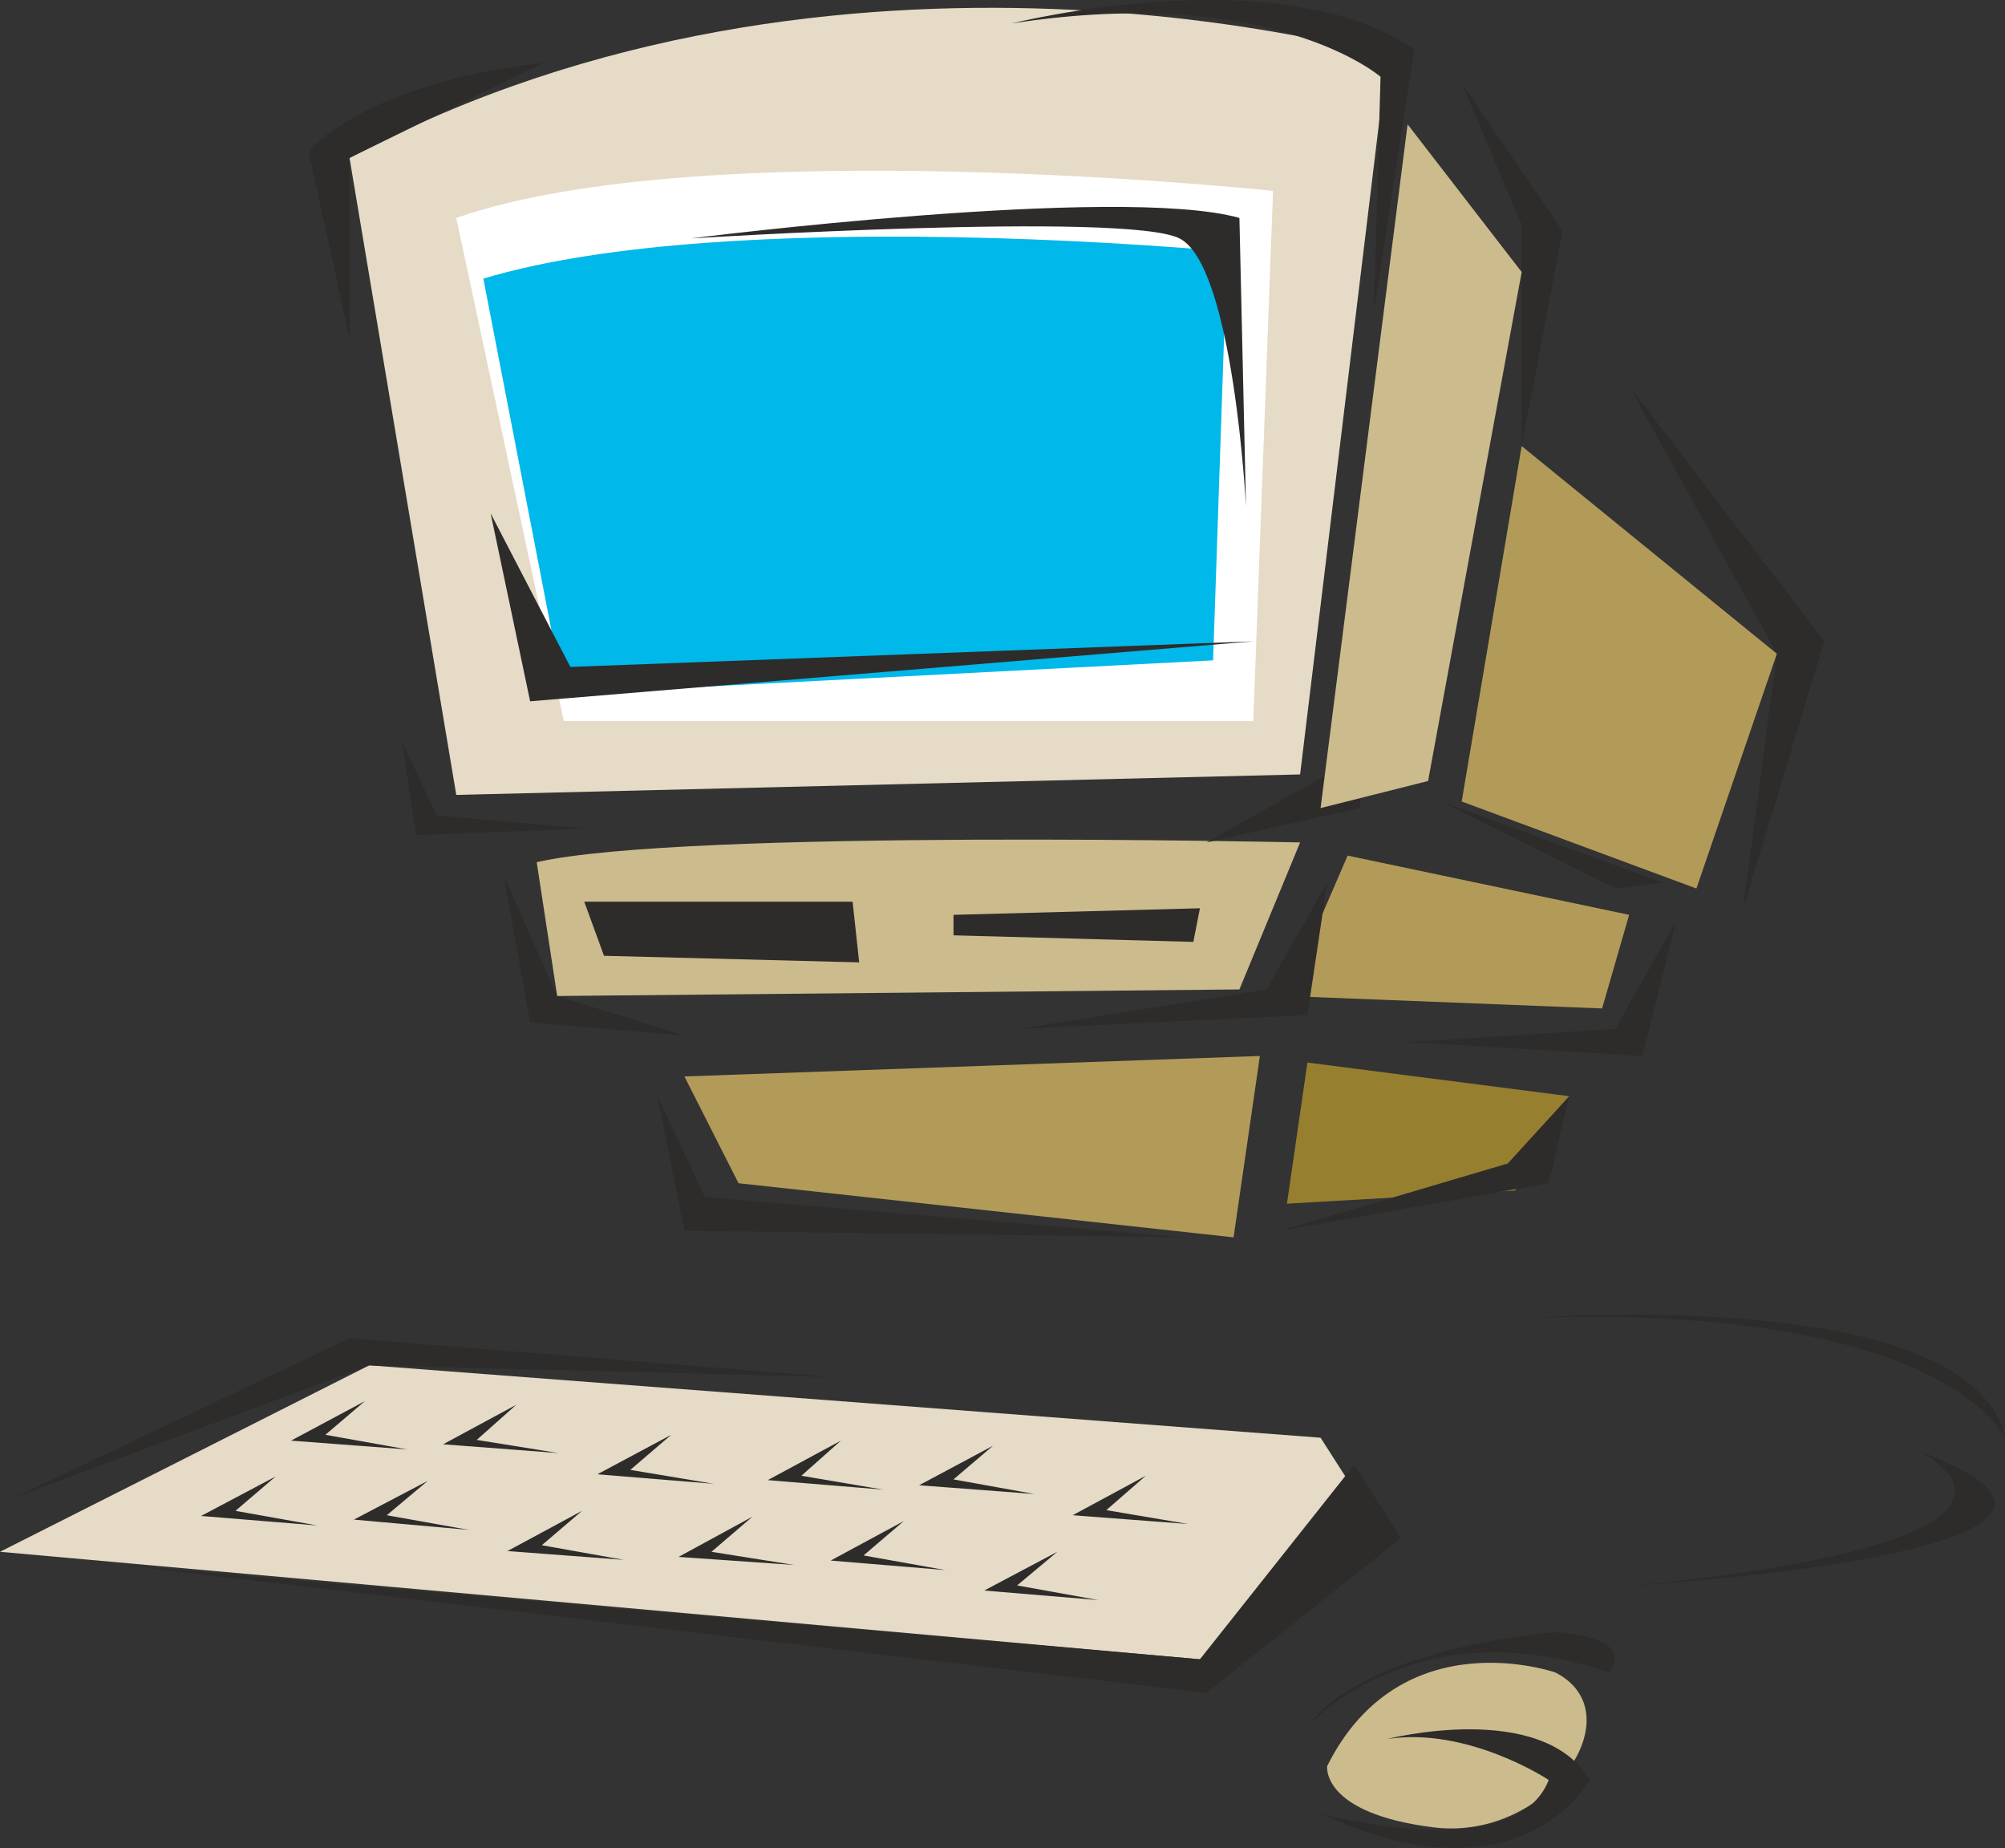<svg xmlns="http://www.w3.org/2000/svg" width="263.232" height="242.592" viewBox="0 0 197.424 181.944"><rect x="0" y="0" width="197.424" height="181.944" fill="#333333" stroke="none"/><path d="M342.782 496.833s-15.192-5.328-22.464 9.216c0 0-.648 4.68 10.584 6.048 11.232 1.296 19.8-11.232 11.88-15.264z" style="fill:#ccbb8d" transform="translate(-189.638 -332.17)"/><path d="m225.998 466.593-36.36 18.36 118.152 10.584 16.488-14.616-4.608-7.2z" style="fill:#e5dbc6" transform="translate(-189.638 -332.17)"/><path d="m257.03 438.153 5.328 10.512 48.744 5.328 2.592-17.856z" style="fill:#b29b59" transform="translate(-189.638 -332.17)"/><path d="m318.374 436.785-2.016 13.896 22.464-1.296 5.328-9.288z" style="fill:#977f30" transform="translate(-189.638 -332.17)"/><path d="m322.334 416.409-5.976 13.824 31.032 1.224 2.664-9.216z" style="fill:#b29b59" transform="translate(-189.638 -332.17)"/><path d="m242.486 417.057 2.016 13.176 67.176-.648 5.976-14.472s-60.624-1.368-75.168 1.944z" style="fill:#ccbb8d" transform="translate(-189.638 -332.17)"/><path d="m224.054 347.72 10.512 62.713 83.088-2.016 8.568-70.704s-53.928-15.768-102.168 10.008z" style="fill:#e5dbc6" transform="translate(-189.638 -332.17)"/><path d="m234.566 353.625 10.584 49.536h67.896l1.944-52.2s-55.944-5.904-80.424 2.664z" style="fill:#fff" transform="translate(-189.638 -332.17)"/><path d="m237.23 359.6 7.92 40.897 63.936-3.312 1.368-40.248s-48.744-4.68-73.224 2.664z" style="fill:#00b8e9" transform="translate(-189.638 -332.17)"/><path d="m224.054 365.505-4.032-18.432s5.328-6.696 23.112-8.712l-19.08 9.36zm65.232-31.032s26.424-6.624 39.6 2.592l-3.96 25.776.648-23.112s-10.584-9.216-36.288-5.256zm-31.608 21.167s42.12-5.327 54-2.015l.648 28.44s-1.224-23.76-6.552-26.424c-5.328-2.664-48.096 0-48.096 0zm-19.728 27.073 3.888 18.504 71.208-5.904-67.248 2.52zm-8.712 22.464 1.368 9.216 16.56-.648-14.544-1.296zm79.2 9.936 15.12-3.384.72-12.528-3.96 9.216zm-69.192 3.312 2.592 14.4 15.192 1.296-12.528-3.888zm81.072.648-1.944 13.032-28.44 1.368 24.408-3.888zm-65.952 21.024 2.664 13.248 49.392.648-47.376-3.96zm79.2-99.72 9.936 14.544-4.032 21.168v-21.816zm16.488 29.808 19.224 25.128-7.992 26.28 3.312-25.056zm-21.816 64.584 23.112 1.368 3.312-13.248-5.976 10.584zm-12.528 18.576 26.424-4.68 2.016-8.568-6.048 6.624zm15.84-42.265 21.816 7.993-4.68.576zm-84.384 9.865 1.944 5.328 25.128.648-.648-5.976zm36.36 1.295 24.264-.647-.648 3.312-23.616-.648zm-59.472 41.689-33.048 15.696 34.992-13.032 45.576 1.152zm-22.464 22.32 106.2 9.288 15.192-19.152 4.608 7.2-19.152 15.264z" style="fill:#2d2c2b" transform="translate(-189.638 -332.17)"/><path d="m225.566 470.12-7.272 3.889 11.448.864-8.064-1.44zm14.904.36-7.2 3.889 11.376.864-8.064-1.296zm15.264 2.953-7.272 3.888 11.448.936-8.208-1.368zm16.704.576-7.2 3.888 11.376.936-8.064-1.368zm14.976.504-7.272 3.888 11.376.864-7.992-1.44zm15.048 2.952-7.2 3.888 11.376.864-8.064-1.368zm-85.68.072-7.344 3.888 11.448.936-8.064-1.44zm14.976.432-7.272 3.816 11.304 1.008-8.064-1.44zm15.192 2.951-7.344 3.96 11.448.865-8.064-1.44zm16.776.577-7.272 3.96 11.376.792-8.136-1.296zm14.904.432-7.2 3.888 11.304.936-8.064-1.44zm15.12 3.024-7.2 3.816 11.232.936-7.992-1.44zm47.088-23.04s42.912-3.312 46.224 11.808c0 0-5.904-13.104-46.224-11.808zm37.656 13.104s18.432 8.568-27.792 13.248c0 0 54.936-3.312 27.792-13.248zm-35.712 17.856s-18.504 1.296-24.408 9.288c0 0 10.512-11.88 29.664-5.328 0 0 3.312-3.312-5.256-3.96zm-16.56 10.512s15.264-3.888 19.944 4.032c0 0-6.696 12.528-26.496 3.312 0 0 19.152 5.256 22.464-3.312 0 0-7.92-5.256-15.912-4.032z" style="fill:#2d2c2b" transform="translate(-189.638 -332.17)"/><path d="m328.238 344.409-8.568 67.32 10.584-2.664 9.216-50.112z" style="fill:#ccbb8d" transform="translate(-189.638 -332.17)"/><path d="m339.47 376.089-5.904 34.992 23.112 8.568 7.92-23.112z" style="fill:#b29b59" transform="translate(-189.638 -332.17)"/></svg>
